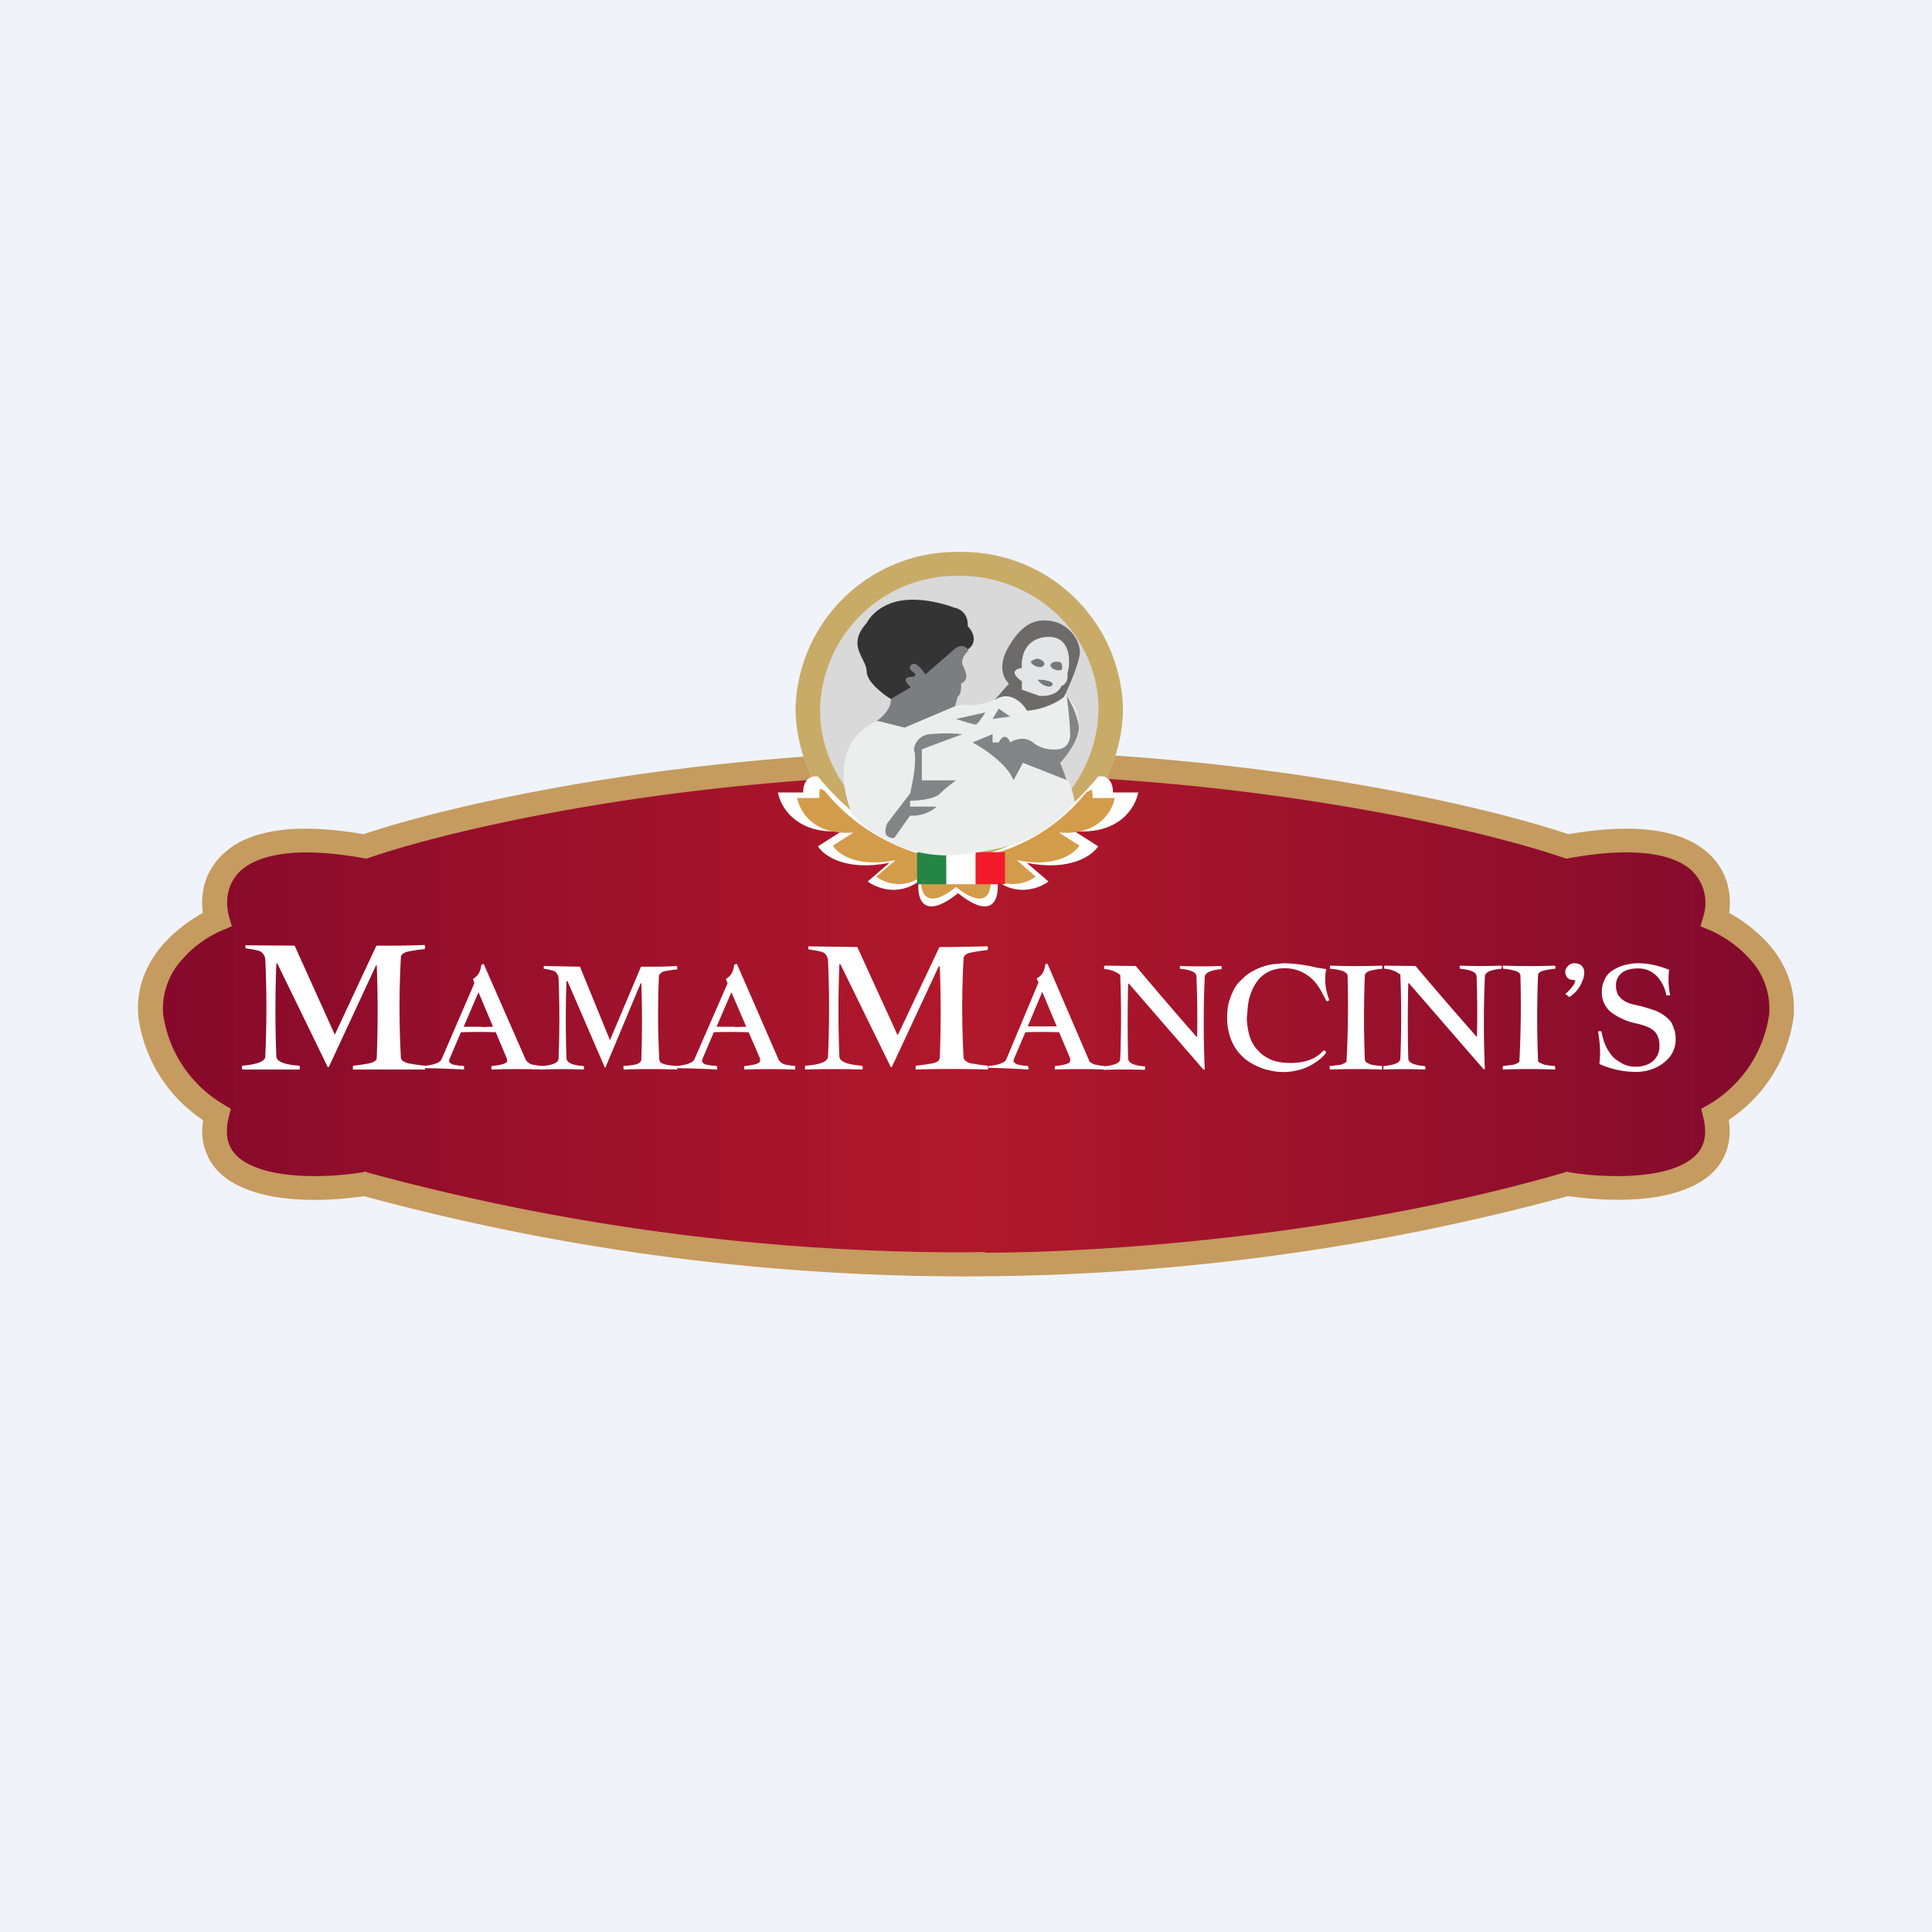 <svg width="56" height="56" viewBox="0 0 56 56" xmlns="http://www.w3.org/2000/svg"><path fill="#F0F3FA" d="M0 0h56v56H0z"/><path d="M10.57 24.54c2.3-.8 9-2.4 17.43-2.45 8.44.04 15.14 1.65 17.43 2.45 4.1-.74 4.57 1.1 4.29 2.12.7.28 2.05 1.24 1.91 2.77a3.96 3.96 0 0 1-1.91 2.88c.54 2.26-2.64 2.28-4.3 2a66.15 66.15 0 0 1-34.86 0c-1.64.28-4.82.26-4.28-2a3.96 3.96 0 0 1-1.92-2.88c-.13-1.53 1.23-2.49 1.92-2.77-.28-1.02.18-2.86 4.29-2.12Z" fill="url(#ahesqmn2x)"/><path d="M28.53 21.75c8.12.1 14.57 1.63 16.93 2.43 2.03-.35 3.28-.1 4 .5.61.52.74 1.22.66 1.78.36.2.78.5 1.14.9.45.51.8 1.22.73 2.1a4.27 4.27 0 0 1-1.88 3c.08.55-.04 1-.32 1.36-.31.4-.8.63-1.3.77-.97.27-2.19.2-3.04.08a66.6 66.6 0 0 1-34.9 0c-.85.13-2.07.19-3.04-.08-.5-.14-.99-.37-1.3-.77a1.7 1.7 0 0 1-.32-1.35 4.27 4.27 0 0 1-1.88-3.01c-.08-.88.28-1.59.73-2.1.36-.4.78-.7 1.14-.9-.08-.56.05-1.26.67-1.78.7-.6 1.96-.85 3.99-.5 2.41-.82 9.09-2.39 17.46-2.43h.53Zm0 14.56c3.24 0 10.36-.45 16.8-2.32l.08-.03.08.02c.8.13 1.95.18 2.81-.05.43-.12.74-.3.92-.52.18-.22.27-.54.15-1.03l-.06-.24.23-.13a3.62 3.62 0 0 0 1.74-2.61 2.1 2.1 0 0 0-.56-1.6c-.37-.42-.84-.7-1.14-.83l-.29-.12.08-.28A1.3 1.3 0 0 0 49 25.2c-.47-.4-1.48-.69-3.5-.33l-.09.02-.1-.03c-2.25-.78-8.9-2.38-17.3-2.43-8.4.05-15.06 1.65-17.3 2.43l-.1.03-.1-.02c-2.01-.36-3.02-.06-3.49.33-.45.38-.5.94-.38 1.37l.08.28-.29.12c-.3.13-.77.4-1.14.83a2.1 2.1 0 0 0-.56 1.6A3.62 3.62 0 0 0 6.46 32l.23.14-.06.24c-.12.49-.03.8.15 1.03.18.23.5.4.92.52.86.23 2 .18 2.81.05l.08-.02.08.03A65.8 65.8 0 0 0 28 36.3l.55-.01v.01Zm-.53.34Z" fill="#C59B5F"/><path d="M13.95 27.97a.18.18 0 0 1 .07-.03l1.22 2.78c.02.03.04.06.08.08.03.03.07.05.12.06a2.83 2.83 0 0 0 .28.04v.1a23.45 23.45 0 0 0-1.47 0 .14.14 0 0 1 0-.1c.3-.03.45-.08.45-.15a.3.3 0 0 0-.01-.07l-.32-.76a15.2 15.2 0 0 0-1.01 0l-.34.8v.06l.03.03.04.03.05.02a2.38 2.38 0 0 1 .12.02l.06.01h.07l.06.01v.1a37.17 37.17 0 0 0-1.19-.04v-.06c.32-.03.5-.1.54-.2l.95-2.2-.04-.12c.08-.06.14-.11.17-.17a.66.66 0 0 0 .07-.24Zm.02 1.8.32-.01-.42-1-.43 1h.53Z" fill="#fff"/><path d="m15.76 28 1.05.02.87 2.13.9-2.13h.26c.19 0 .45 0 .78-.02a.2.2 0 0 1 .01.05v.05a2.7 2.7 0 0 0-.4.06.27.27 0 0 0-.09.06.1.1 0 0 0-.04.07 24.76 24.76 0 0 0 .01 2.42c0 .03.02.06.05.1l.14.05a3.08 3.08 0 0 0 .33.04v.1a24.04 24.04 0 0 0-1.55 0l-.01-.04v-.06a3.56 3.56 0 0 0 .33-.04.37.37 0 0 0 .14-.06.12.12 0 0 0 .05-.1 32.7 32.7 0 0 0 0-2.2h-.02l-1.02 2.44h-.02l-1.08-2.5h-.03a32.08 32.08 0 0 0 0 2.24c.01.12.17.2.5.22l.01.06-.01.04a18.64 18.64 0 0 0-1.23 0 .08.08 0 0 1-.01-.04l.01-.06c.33-.02.5-.1.5-.22a29.74 29.74 0 0 0 0-2.34.29.29 0 0 0-.09-.17.23.23 0 0 0-.08-.04 2.36 2.36 0 0 0-.26-.05V28Z" fill="#fff"/><path d="M21.28 27.97a.18.18 0 0 1 .08-.03l1.21 2.78c.02.03.04.06.08.08.03.03.07.05.12.06a2.8 2.8 0 0 0 .28.04v.1a23.44 23.44 0 0 0-1.47 0 .14.14 0 0 1 0-.1c.3-.03.45-.08.45-.15a.3.3 0 0 0 0-.07l-.33-.76a15.2 15.2 0 0 0-1.01 0l-.34.8v.06l.03.03.04.03.05.02a2.26 2.26 0 0 1 .12.02l.06.01h.07l.06.01.01.06V31a37.21 37.21 0 0 0-1.2-.04l.01-.06c.31-.03.49-.1.53-.2l.96-2.2-.05-.12c.08-.06.14-.11.17-.17a.66.66 0 0 0 .07-.24Zm.02 1.8.33-.01-.43-1-.43 1h.53ZM30.3 27.95a.17.17 0 0 1 .06-.02l1.2 2.79c0 .03.03.06.06.08a.4.4 0 0 0 .13.06 2.6 2.6 0 0 0 .26.04l.01.06V31a22.11 22.11 0 0 0-1.44 0 .15.15 0 0 1 0-.1c.3-.03.44-.08.44-.15v-.07l-.32-.76a14.38 14.38 0 0 0-.98 0l-.34.8v.06l.04.03.03.03c.01 0 .03 0 .05.02a1.8 1.8 0 0 1 .12.02l.06.01h.06l.06.01.01.06V31a35.38 35.38 0 0 0-1.17-.05l.01-.05c.3-.03.48-.1.52-.2l.93-2.22-.05-.12c.09-.05.14-.1.18-.17a.68.68 0 0 0 .07-.24Zm.01 1.8h.32l-.42-1-.42 1h.52Z" fill="#fff"/><path d="m32.02 27.99.9.01a125.3 125.3 0 0 0 1.76 2.05h.02a29.76 29.76 0 0 0-.02-1.74c0-.13-.16-.2-.48-.23V28a17.83 17.83 0 0 0 1.2 0l.01.04v.05c-.32.03-.48.1-.49.23a30.87 30.87 0 0 0 0 2.68h-.04l-2.16-2.49h-.02a43.28 43.28 0 0 0 0 2.18c.01.12.17.2.49.22v.1a17.51 17.51 0 0 0-1.2 0 .09.09 0 0 1-.01-.04v-.06c.33-.03.49-.1.49-.22a30.72 30.72 0 0 0 0-2.43.8.8 0 0 0-.45-.17.1.1 0 0 1-.02-.05c0-.02 0-.03.02-.04ZM37.21 27.92a4.44 4.44 0 0 1 .97.13l.26.04a1.57 1.57 0 0 0 .09.89c-.01.02-.04.04-.08.04l-.1-.19a2 2 0 0 0-.16-.27 1.18 1.18 0 0 0-.56-.43 1.19 1.19 0 0 0-.78 0c-.1.04-.2.1-.28.17a1 1 0 0 0-.2.25 1.54 1.54 0 0 0-.2.62l-.03.33c0 .17.03.34.07.5a1.1 1.1 0 0 0 .62.71c.16.07.35.1.57.1.42 0 .74-.11.96-.36.02 0 .04 0 .05.02.02 0 .03.02.03.04-.07.1-.16.18-.26.25a1.56 1.56 0 0 1-.65.28 1.67 1.67 0 0 1-.66 0 1.8 1.8 0 0 1-.72-.3 1.38 1.38 0 0 1-.5-.7 1.7 1.7 0 0 1-.08-.54c0-.2.02-.39.08-.54.05-.16.12-.3.2-.42.1-.11.2-.21.3-.29a1.76 1.76 0 0 1 .73-.3l.33-.03ZM38.55 27.99a24.05 24.05 0 0 0 1.51 0l.01.04v.05a2.13 2.13 0 0 0-.32.05.33.33 0 0 0-.14.06.12.12 0 0 0-.05.09 31.97 31.97 0 0 0 0 2.43c0 .03.02.06.05.09l.13.06a2.96 2.96 0 0 0 .32.04v.1a22.71 22.71 0 0 0-1.51 0l-.01-.04v-.06a11.92 11.92 0 0 0 .33-.04.96.96 0 0 0 .09-.04.17.17 0 0 0 .07-.05 31.56 31.56 0 0 0 .03-2.5.12.12 0 0 0-.06-.08.34.34 0 0 0-.13-.06 1.63 1.63 0 0 0-.32-.05V28ZM40.13 27.99l.9.01a125.6 125.6 0 0 0 1.77 2.05h.01a29.76 29.76 0 0 0-.01-1.74c0-.13-.16-.2-.48-.23l-.01-.05v-.04a17.83 17.83 0 0 0 1.2 0c.02.01.02.03.02.04l-.01.05c-.32.03-.48.1-.48.23a31.05 31.05 0 0 0 0 2.68H43l-2.16-2.49h-.02a43.78 43.78 0 0 0 0 2.18c0 .12.17.2.48.22l.02.06c0 .01 0 .03-.02.04a17.52 17.52 0 0 0-1.2 0 .09.09 0 0 1 0-.04v-.06c.33-.03.49-.1.49-.22a30.9 30.9 0 0 0 0-2.43.8.8 0 0 0-.46-.17.1.1 0 0 1-.01-.05l.01-.04ZM43.57 27.99a24.05 24.05 0 0 0 1.5 0l.02.04-.01.05a2.13 2.13 0 0 0-.32.05.33.33 0 0 0-.14.06.12.12 0 0 0-.04.09 31.8 31.8 0 0 0 0 2.43c0 .03 0 .06.04.09l.14.06a2.98 2.98 0 0 0 .31.04l.01.06V31a22.71 22.71 0 0 0-1.52 0v-.1a11.92 11.92 0 0 0 .32-.04.96.96 0 0 0 .1-.04.17.17 0 0 0 .06-.05 31.56 31.56 0 0 0 .03-2.5.12.12 0 0 0-.05-.08.34.34 0 0 0-.14-.06 1.63 1.63 0 0 0-.31-.05l-.01-.05v-.04ZM45.49 28.9l-.12-.09a1.24 1.24 0 0 0 .26-.29.73.73 0 0 0 .03-.1v-.01c-.1 0-.17-.02-.22-.06-.04-.04-.07-.1-.07-.18 0-.06.03-.12.08-.17a.24.24 0 0 1 .18-.08c.08 0 .15.02.2.06.06.05.09.12.09.21 0 .13-.05.26-.13.4a.95.95 0 0 1-.3.31ZM48.3 28.85a1.09 1.09 0 0 0-.3-.58.74.74 0 0 0-.52-.2c-.2 0-.36.04-.47.13a.44.44 0 0 0-.17.36c0 .08.01.15.03.2.01.06.05.11.1.16.04.05.12.1.2.14.1.04.23.07.38.1a6.07 6.07 0 0 1 .42.13 1.18 1.18 0 0 1 .35.21c.06.05.1.1.14.16l.08.21c.02.08.03.17.03.26a.82.82 0 0 1-.27.61c-.08.07-.17.14-.27.19a1.41 1.41 0 0 1-.64.14 2.6 2.6 0 0 1-1.03-.23l.02-.28c0-.22-.02-.44-.06-.66a.1.1 0 0 1 .04-.01.1.1 0 0 1 .06.01c.03.18.08.33.15.47.07.13.15.24.24.32.1.07.19.13.28.17.1.04.2.06.3.06.23 0 .4-.06.53-.17a.57.57 0 0 0 .18-.44c0-.18-.05-.32-.14-.41-.09-.1-.26-.17-.51-.23a1.85 1.85 0 0 1-.75-.33.72.72 0 0 1-.27-.58c0-.13.02-.24.07-.34.04-.1.1-.18.17-.24a1.17 1.17 0 0 1 .53-.23c.09-.02.18-.03.28-.03.28 0 .58.06.9.19a2.33 2.33 0 0 0 .03.74.15.15 0 0 1-.05 0h-.05ZM7.12 27.4l1.42.01 1.16 2.57h.01l1.2-2.57h.35c.25 0 .6 0 1.05-.02l.01.06-.01.06a4.22 4.22 0 0 0-.52.08.36.36 0 0 0-.12.06c-.03.03-.05.06-.05.1a26.72 26.72 0 0 0 0 2.9c0 .05.03.08.07.11.05.03.11.06.2.07a4.6 4.6 0 0 0 .43.06V31h-2.09a.14.14 0 0 1 0-.05v-.06a5.14 5.14 0 0 0 .43-.06.53.53 0 0 0 .2-.07c.04-.03.06-.06.06-.1a35.04 35.04 0 0 0 0-2.68h-.02l-1.37 2.95H9.5l-1.46-3h-.03a34.37 34.37 0 0 0 0 2.69c.01.15.23.24.67.27a.2.2 0 0 1 .01.06.1.1 0 0 1-.01.05H7.03a.1.1 0 0 1-.02-.05c0-.02 0-.04.02-.06.44-.04.66-.13.66-.27a32.02 32.02 0 0 0 0-2.82.32.32 0 0 0-.11-.2.32.32 0 0 0-.11-.05 3.41 3.41 0 0 0-.34-.06.08.08 0 0 1-.02-.05l.01-.05ZM23.44 27.43l1.41.02 1.16 2.54h.02l1.2-2.54h.35l1.04-.02.02.05-.02.06a4.3 4.3 0 0 0-.52.08.36.36 0 0 0-.12.06c-.03.03-.05.06-.05.1a26.37 26.37 0 0 0 0 2.88c.01.04.03.08.08.1.04.04.1.06.19.07a4.66 4.66 0 0 0 .43.06l.01.07V31a36.26 36.26 0 0 0-2.1 0 .13.13 0 0 1 0-.04v-.07a5.19 5.19 0 0 0 .44-.06.53.53 0 0 0 .19-.06c.04-.03.07-.07.07-.11a34.4 34.4 0 0 0 0-2.65h-.03l-1.36 2.92h-.03l-1.46-2.98h-.03a33.9 33.9 0 0 0 0 2.67c0 .15.23.24.66.27a.2.2 0 0 1 .02.07.1.1 0 0 1-.02.04 28.11 28.11 0 0 0-1.65 0 .1.1 0 0 1-.01-.04l.01-.07c.44-.03.66-.12.66-.27a31.39 31.39 0 0 0 0-2.79.32.32 0 0 0-.1-.2.32.32 0 0 0-.12-.05 3.55 3.55 0 0 0-.34-.06.08.08 0 0 1-.01-.04v-.05Z" fill="#fff"/><path d="M32.55 20.57a4.66 4.66 0 0 1-4.75 4.57 4.66 4.66 0 0 1-4.74-4.57A4.66 4.66 0 0 1 27.8 16a4.66 4.66 0 0 1 4.75 4.57Z" fill="#D9D9D9"/><path fill-rule="evenodd" d="M27.8 24.46a3.96 3.96 0 0 0 4.04-3.89c0-2.14-1.8-3.88-4.04-3.88a3.96 3.96 0 0 0-4.03 3.88c0 2.15 1.8 3.89 4.03 3.89Zm0 .68a4.66 4.66 0 0 0 4.75-4.57A4.66 4.66 0 0 0 27.8 16a4.66 4.66 0 0 0-4.74 4.57 4.66 4.66 0 0 0 4.74 4.57Z" fill="#C9AB68"/><path d="M23.28 22.97h-.73c.07.42.54 1.23 1.85 1.12l-.69.44c.16.27.8.73 2.07.48l-.63.54c.24.18.86.44 1.48 0-.06.46.1 1.17 1.14.34 1.04.83 1.2.12 1.14-.34.62.44 1.25.18 1.48 0l-.63-.54c1.26.25 1.9-.21 2.07-.48l-.69-.44c1.31.11 1.78-.7 1.85-1.12h-.73c0-.44-.28-.5-.43-.46-1.53 1.88-3.34 2.37-4.06 2.37-.72 0-2.53-.49-4.06-2.37-.14-.03-.43.02-.43.46Z" fill="#fff"/><path d="M23.75 23.13h-.64c.06.38.48 1.1 1.63 1l-.6.38c.14.24.7.65 1.82.42l-.56.48c.2.16.76.39 1.3 0-.04.4.1 1.03 1.01.3.92.73 1.05.1 1-.3.55.39 1.1.16 1.31 0l-.55-.48c1.1.23 1.67-.18 1.82-.42l-.6-.38c1.14.1 1.56-.62 1.62-1h-.64c0-.27-.03-.25-.09-.21a.26.26 0 0 1-.09.04 5.24 5.24 0 0 1-3.78 1.97c-.63 0-2.47-.36-3.82-2.02-.03 0-.05-.02-.07-.03-.06-.03-.07-.04-.07.25Z" fill="#D39C4A"/><path d="M26.58 24.7h.85v.93h-.85v-.94Z" fill="#258546"/><path d="M27.43 24.7h.85v.93h-.85v-.94Z" fill="#fff"/><path d="M28.28 24.7h.85v.93h-.85v-.94Z" fill="#F31A2A"/><path d="M24.7 23.6c-.67-1.67.17-2.48.67-2.67.34-.09.75.04.9.11a6.3 6.3 0 0 1 1.63-.62c.4.08.9-.08 1.33-.33.35-.2.56.09.63.25.24.06.75-.14.97-.25.88.75.2 1.74-.26 2.15.38.11.54.73.58 1.03-.8.9-1.49 1.29-3.35 1.51a3.8 3.8 0 0 1-3.1-1.18Z" fill="#ECEEED"/><path d="m26.38 23-.66.86c-.16.38.06.44.2.43l.46-.65c.36.03.67-.16.77-.26h-.77v-.17c.22 0 .7-.04.87-.21.17-.17.38-.32.46-.38h-.99v-.9l.53-.2.65-.24a5.34 5.34 0 0 0-.95 0c-.35.04-.45.32-.46.45.1.29-.04.97-.11 1.27ZM29.38 22.62c-.18-.47-.87-.93-1.19-1.1l.58-.24v.24h.18c.15-.3.29-.12.33 0 .12-.08.42-.19.66 0 .24.2.56.22.7.2.13 0 .38-.08.38-.44-.01-.35-.07-.89-.1-1.11.08.13.28.47.34.83.07.35-.32.89-.53 1.11l.19.5-1.27-.5-.27.5ZM28.77 20.84l.18-.3.33.23-.51.07ZM28.28 21c.06 0 .21-.24.28-.35l-.85.19c.16.05.5.16.57.16Z" fill="#838486"/><path d="m29.25 19.81-.42.48c.44-.3.81.09.94.31.53-.04.93-.28 1.07-.4.15-.3.45-1 .46-1.28.01-.36-.3-.79-.74-.9-.44-.1-.87-.04-1.31.7-.36.59-.15.97 0 1.1Z" fill="#6C6B69"/><path d="M29.62 19.75v.24l.51.18c.41.03.6-.17.63-.28.18-.07.2-.27.18-.36.1-.36.1-1.09-.57-1.07-.68.03-.78.61-.75.9-.38.06-.16.28 0 .39Z" fill="#E4E5E7"/><path d="M30.25 19.29c.08-.1-.08-.18-.18-.2-.06.01-.19.06-.19.1 0 .06.27.23.37.1ZM30.75 19.2c.05.1.1.28-.14.22-.3-.09-.14-.31.14-.22ZM30.07 19.7c.15 0 .44.03.44.13 0 .12-.3.09-.44-.14Z" fill="#757678"/><path d="M25.82 20.19c.06.3-.24.6-.4.7l.8.2 1.46-.62.08-.28c.11-.07.1-.28.1-.38.23-.1.15-.32.05-.52-.08-.16.07-.35.16-.43l-.3-.34-1.08.34c-.04.02-.51.5-.74.74-.07.07-.2.28-.13.59Z" fill="#7C7D81"/><path d="M25.12 19.46c0 .3.47.66.7.8l.58-.34c-.3-.27-.08-.31.06-.3.25-.1-.21-.16-.06-.34.12-.14.33.12.42.27l.83-.72c.2-.19.35-.08.4 0 .32-.23.13-.55 0-.68.02-.39-.26-.52-.4-.54-.26-.1-.93-.3-1.54-.2-.6.1-.91.48-.99.65-.6.66 0 1.02 0 1.4Z" fill="#343434"/><defs><linearGradient id="ahesqmn2x" x1="4.36" y1="29.37" x2="51.64" y2="29.37" gradientUnits="userSpaceOnUse"><stop stop-color="#85092B"/><stop offset=".5" stop-color="#B1182B"/><stop offset="1" stop-color="#820A2D"/></linearGradient></defs></svg>